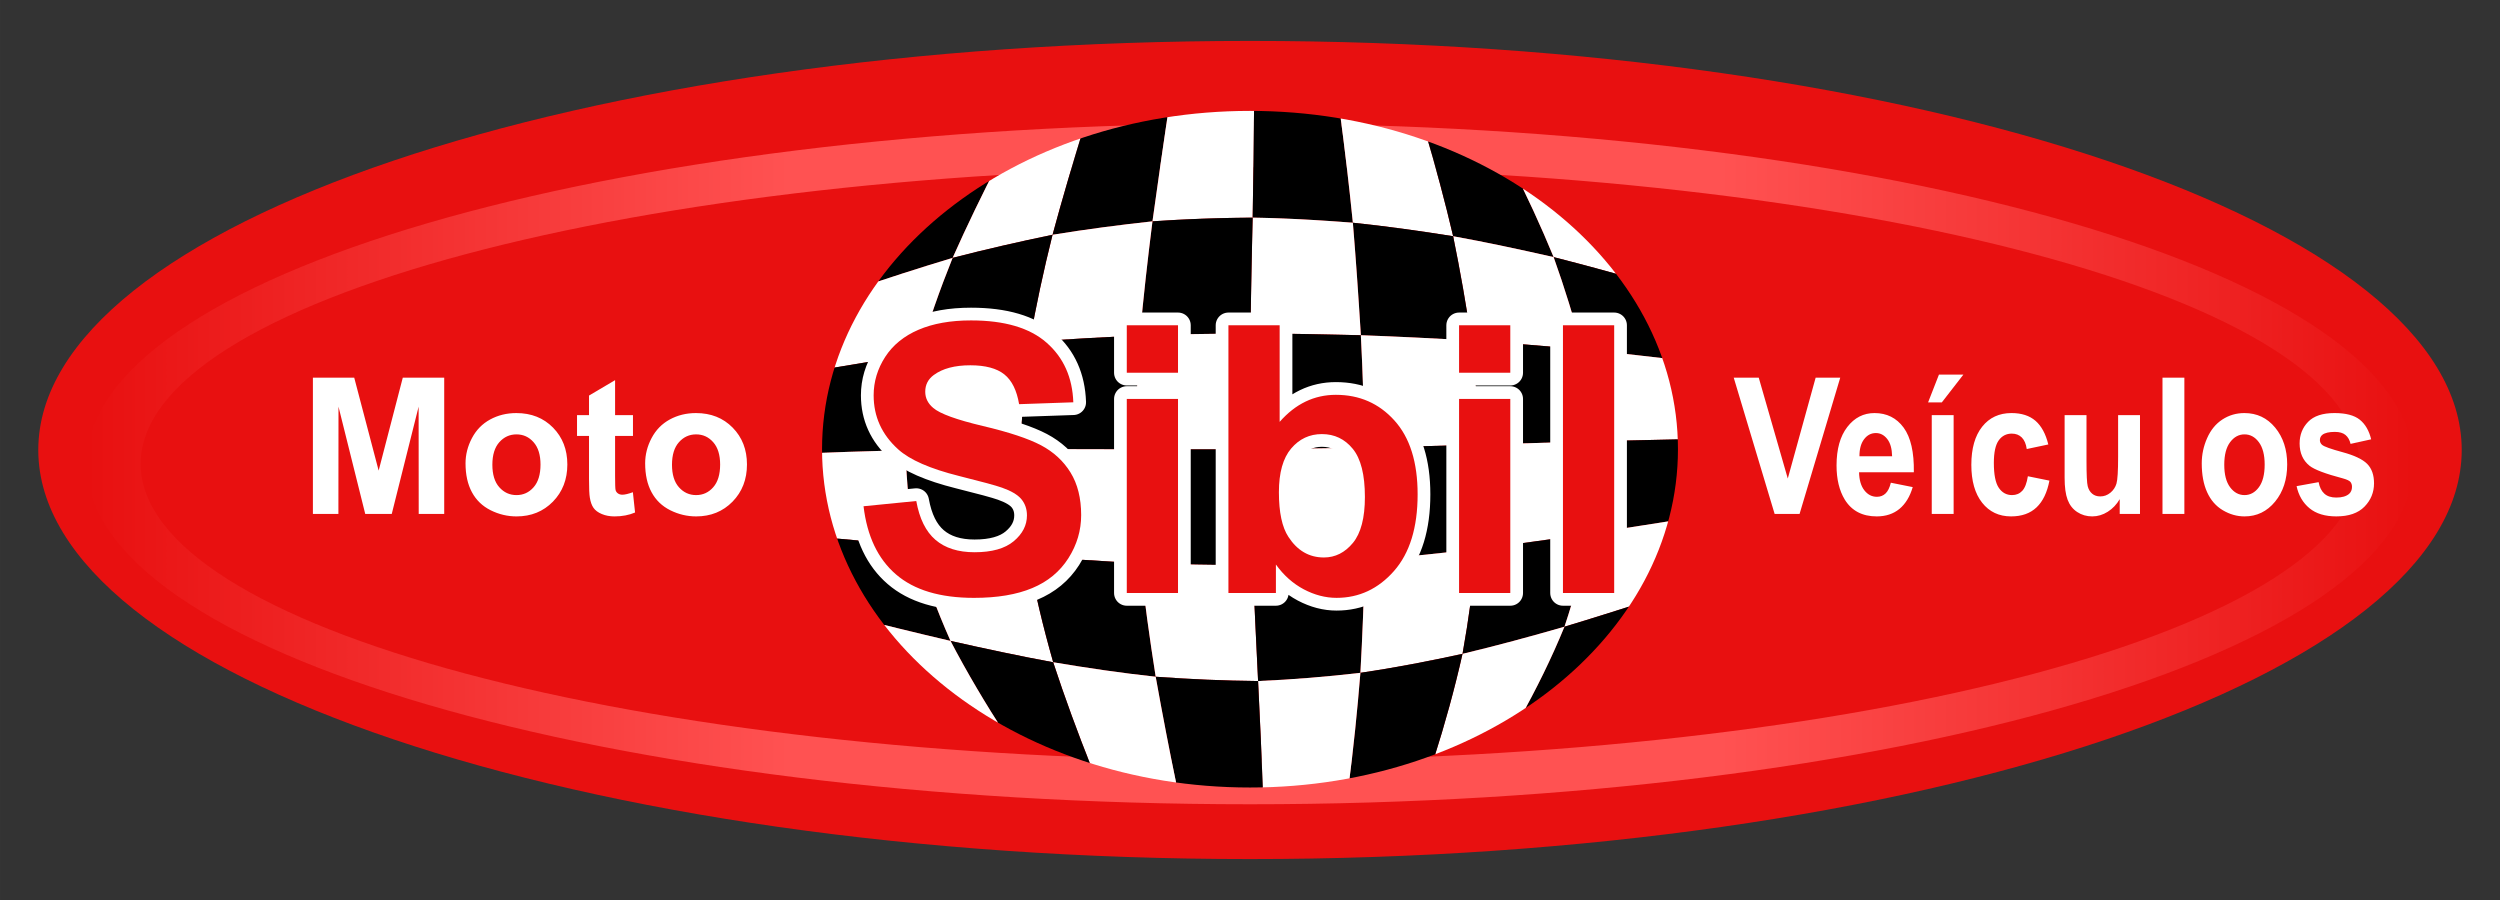 <svg xmlns="http://www.w3.org/2000/svg" width="666.667" height="239.999" shape-rendering="geometricPrecision" text-rendering="geometricPrecision" image-rendering="optimizeQuality" fill-rule="evenodd" clip-rule="evenodd" viewBox="0 0 17638.88 6349.98"><rect x="0" y="0" width="17638.88" height="6349.98" fill="#333333" stroke="none"/><defs><linearGradient id="a" gradientUnits="userSpaceOnUse" x1="610.94" y1="3273.14" x2="17027.94" y2="3273.14"><stop offset="0" stop-color="#E81010"/><stop offset=".302" stop-color="#FF5252"/><stop offset=".702" stop-color="#FF5252"/><stop offset="1" stop-color="#E81010"/></linearGradient><clipPath id="b"><path d="M8819.43 782.41c1667.59 0 3019.45 1068.69 3019.45 2386.97 0 1318.28-1351.86 2386.97-3019.45 2386.97S5799.99 4487.66 5799.99 3169.38c0-1318.28 1351.85-2386.97 3019.44-2386.97z"/></clipPath></defs><path fill="#E81010" d="M8819.44 288.76c4721.67 0 8549.34 1292.21 8549.34 2886.23 0 1594.01-3827.67 2886.23-8549.34 2886.23S270.1 4769 270.1 3174.99c0-1594.02 3827.67-2886.23 8549.34-2886.23z"/><path fill="url(#a)" d="M8819.43 871.75c4533.45 0 8208.51 1075.15 8208.51 2401.39 0 1326.23-3675.06 2401.38-8208.51 2401.38-4533.43 0-8208.49-1075.15-8208.49-2401.38C610.94 1946.9 4286 871.75 8819.43 871.75zm0 308.94c4322.76 0 7827.02 936.83 7827.02 2092.45 0 1155.61-3504.26 2092.44-7827.02 2092.44-4322.74 0-7827-936.83-7827-2092.44 0-1155.62 3504.26-2092.45 7827-2092.45z"/><path fill="#fff" fill-rule="nonzero" d="M2207.67 3626.08v-961.41h291.6l172.32 655.71 170.3-655.71h292.27v961.41h-179.93l-.67-756.86-189.55 756.86h-187.09l-188.65-756.86-.68 756.86h-179.92zm1076.88-356.95c0-61.32 14.99-120.62 45.21-177.91 30.21-57.52 72.95-101.16 128.23-131.37 55.28-30.21 116.82-45.43 185.07-45.43 105.41 0 191.57 34.24 258.93 102.72 67.36 68.71 100.93 155.09 100.93 259.83 0 105.62-34.02 193.13-101.82 262.5-68.04 69.38-153.53 104.07-256.69 104.07-63.78 0-124.65-14.55-182.62-43.42-57.74-28.87-101.82-71.17-132.03-127.11-30.22-55.73-45.21-123.76-45.21-203.88zm189.33 9.85c0 69.15 16.33 122.19 49.01 158.89 32.9 36.93 73.18 55.28 121.29 55.28 47.89 0 88.18-18.35 120.63-55.28 32.45-36.7 48.78-90.19 48.78-160.23 0-68.26-16.33-120.85-48.78-157.55-32.45-36.93-72.74-55.28-120.63-55.28-48.11 0-88.39 18.35-121.29 55.28-32.68 36.7-49.01 89.74-49.01 158.89zm992.07-349.79v146.36h-126.22v282.2c0 57.29 1.12 90.64 3.58 100.04 2.46 9.4 7.83 17.23 16.56 23.5 8.51 6.04 18.8 9.17 31.11 9.17 17.23 0 41.85-5.82 74.3-17.68l15.44 143.23c-42.74 18.35-91.08 27.53-145.24 27.53-33.12 0-62.89-5.6-89.52-16.79-26.63-11.19-46.1-25.73-58.41-43.41-12.53-17.91-21.03-41.85-25.96-72.29-3.8-21.48-5.82-64.9-5.82-130.47v-305.03h-84.59v-146.36h84.59v-138.3l183.96-108.76v247.06h126.22zm85.94 339.94c0-61.32 14.99-120.62 45.21-177.91 30.21-57.52 72.95-101.16 128.23-131.37 55.28-30.21 116.82-45.43 185.07-45.43 105.41 0 191.57 34.24 258.93 102.72 67.36 68.71 100.93 155.09 100.93 259.83 0 105.62-34.02 193.13-101.82 262.5-68.04 69.38-153.53 104.07-256.69 104.07-63.78 0-124.65-14.55-182.62-43.42-57.74-28.87-101.82-71.17-132.03-127.11-30.22-55.73-45.21-123.76-45.21-203.88zm189.33 9.85c0 69.15 16.33 122.19 49.01 158.89 32.9 36.93 73.18 55.28 121.29 55.28 47.89 0 88.18-18.35 120.63-55.28 32.45-36.7 48.78-90.19 48.78-160.23 0-68.26-16.33-120.85-48.78-157.55-32.45-36.93-72.74-55.28-120.63-55.28-48.11 0-88.39 18.35-121.29 55.28-32.68 36.7-49.01 89.74-49.01 158.89zm7779.77 347.1l-288.64-961.41h176.52l204.89 711.66 196.62-711.66h173.53l-286.95 961.41h-175.97zm819.92-220.21l154.37 30.88c-19.72 67.36-51.08 118.61-93.71 153.97-42.82 35.14-96.34 52.82-160.38 52.82-101.6 0-176.9-39.62-225.54-118.84-38.5-63.55-57.84-143.67-57.84-240.57 0-115.48 25.35-206.12 75.87-271.46 50.51-65.57 114.55-98.25 191.92-98.25 86.77 0 155.31 34.24 205.64 102.72 50.14 68.48 74.18 173.44 71.93 314.88h-386.49c1.13 54.6 13.52 97.12 37.37 127.56 23.67 30.43 53.34 45.65 88.64 45.65 24.23 0 44.51-7.83 60.85-23.5 16.52-15.66 28.92-40.95 37.37-75.86zm9.01-186.64c-1.12-53.49-12.58-94.22-34.55-121.97-21.98-27.97-48.64-41.85-80.19-41.85-33.61 0-61.41 14.77-83.38 44.09-21.97 29.31-32.67 69.37-32.3 119.73h230.42zm279.63 406.85v-696.89h154.36v696.89h-154.36zm-25.92-786.85l76.62-196.04h172.4l-152.11 196.04h-96.91zm848.28 296.75l-152.12 32.22c-5.06-36.03-16.71-63.11-34.93-81.46-18.21-18.13-41.69-27.3-70.61-27.3-38.5 0-69.29 15.89-92.2 47.67-22.92 31.78-34.37 84.81-34.37 159.34 0 82.8 11.64 141.21 34.93 175.45 23.29 34.24 54.46 51.25 93.52 51.25 29.3 0 53.33-10.07 71.93-29.99 18.78-19.92 31.92-54.16 39.62-102.94l152.12 30.88c-15.78 83.25-46.01 146.13-90.71 188.66-44.69 42.52-104.6 63.78-179.9 63.78-85.26 0-153.44-32.23-204.15-96.46-50.88-64.45-76.23-153.52-76.23-267.43 0-115.25 25.53-204.77 76.43-269 50.89-64.23 119.81-96.23 206.76-96.23 70.99 0 127.51 18.35 169.58 54.83 41.88 36.48 71.93 91.98 90.33 166.73zm503.85 490.1v-104.29c-21.4 37.15-49.39 66.69-84.13 88.85-34.74 21.93-71.36 32.9-109.86 32.9-39.44 0-74.74-10.3-105.91-30.89-31.37-20.59-53.9-49.68-67.8-86.83-14.09-37.37-21.04-88.84-21.04-154.64v-441.99h154.37v320.92c0 98.24 2.82 158.22 8.64 180.38 5.64 22.15 15.97 39.83 31.17 52.59 15.03 12.98 34.18 19.47 57.47 19.47 26.48 0 50.15-8.73 71.18-25.96 21.03-17.23 35.3-38.72 43-64.45 7.7-25.74 11.64-88.4 11.64-188.44v-294.51h154.37v696.89h-143.1zm301.8 0v-961.41h154.36v961.41h-154.36zm276.99-356.95c0-61.32 12.58-120.62 37.94-177.91 25.35-57.52 61.22-101.16 107.61-131.37 46.39-30.21 98.03-45.43 155.3-45.43 88.46 0 160.76 34.24 217.28 102.72 56.53 68.71 84.7 155.09 84.7 259.83 0 105.62-28.55 193.13-85.44 262.5-57.1 69.38-128.84 104.07-215.41 104.07-53.52 0-104.6-14.55-153.24-43.42-48.46-28.87-85.45-71.17-110.8-127.11-25.36-55.73-37.94-123.76-37.94-203.88zm158.88 9.85c0 69.15 13.71 122.19 41.13 158.89 27.61 36.93 61.41 55.28 101.78 55.28 40.19 0 74-18.35 101.23-55.28 27.23-36.7 40.93-90.19 40.93-160.23 0-68.26-13.7-120.85-40.93-157.55-27.23-36.93-61.04-55.28-101.23-55.28-40.37 0-74.17 18.35-101.78 55.28-27.42 36.7-41.13 89.74-41.13 158.89zm510.24 151.06l155.5-28.2c6.58 35.58 19.9 62.66 40.19 81.01 20.09 18.58 48.45 27.75 84.69 27.75 40 0 70.05-8.72 90.34-26.18 13.52-12.31 20.28-28.87 20.28-49.46 0-13.87-3.76-25.51-11.09-34.69-7.69-8.72-24.97-17-51.64-24.39-124.88-32.9-203.95-62.88-237.37-89.96-46.39-37.82-69.48-90.19-69.48-157.11 0-60.64 20.09-111.44 60.09-152.62 40-41.18 101.97-61.77 185.91-61.77 80.01 0 139.54 15.67 178.41 46.77 38.88 31.34 65.73 77.44 80.38 138.53l-145.36 32.23c-6.19-27.3-18.21-48.34-35.68-62.89-17.46-14.54-42.43-21.71-74.93-21.71-40.94 0-70.23 6.72-88.07 20.37-11.84 9.62-17.66 22.16-17.66 37.37 0 13.21 5.08 24.4 15.41 33.57 14.08 12.31 62.34 29.54 144.97 51.92 82.63 22.38 140.29 49.68 172.96 82.13 32.49 32.68 48.64 78.55 48.64 137.19 0 63.78-22.34 118.83-67.23 164.71-44.69 45.88-110.99 68.93-198.88 68.93-79.62 0-142.72-19.25-189.3-57.52-46.38-38.27-76.8-90.19-91.08-155.98z"/><g clip-path="url(#b)"><path d="M6448.91 1470.31c199.11-115.34 398.87-224.81 597.97-327.39-115.44 224.8-225.05 450.6-325.57 676.38-234.14 70.69-469.56 146.28-703.7 226.78 132.31-191.92 276.94-383.84 431.3-575.77z"/><path fill="#fff" d="M7646.16 901.42c-199.76 72.65-398.87 152.66-599.28 241.5-115.44 224.8-225.05 450.6-325.57 676.38 234.78-60.37 469.56-114.36 704.99-162.95 68.1-251.81 142.68-503.61 219.86-754.93z"/><path d="M7646.16 901.42c199.76-57.43 400.16-105.04 600.57-143.33-39.56 268.01-78.47 535.52-115.44 803.52-234.78 25.52-470.86 56.45-704.99 94.74 68.1-251.81 142.68-503.61 219.86-754.93z"/><path fill="#fff" d="M8848.6 717.84c-200.4 2.46-401.46 15.22-601.87 40.25-39.56 268.01-78.47 535.52-115.44 803.52 235.43-16.2 471.51-24.54 706.94-26.01 4.54-272.42 8.43-544.84 10.37-817.76z"/><path d="M8848.6 717.84c201.05 7.36 402.11 29.46 603.17 59.89 35.67 264.56 66.8 529.62 93.39 793.69-236.08-18.15-471.5-32.39-706.93-35.82 4.54-272.42 8.43-544.84 10.37-817.76z"/><path fill="#fff" d="M10056.23 929.89c-201.7-59.89-403.41-112.9-604.46-152.16 35.67 264.56 66.8 529.62 93.39 793.69 235.43 24.55 471.51 57.44 707.58 95.23-57.72-245.42-123.22-490.84-196.51-736.76z"/><path d="M10056.23 929.89c201.7 68.23 403.41 147.74 605.76 232.66 110.25 217.94 210.78 434.9 299.64 651.36-236.73-53.51-472.81-104.55-708.89-147.26-57.72-245.42-123.22-490.84-196.51-736.76z"/><path fill="#fff" d="M11268.4 1459.51c-202.35-103.07-404.7-203.7-606.41-296.96 110.25 217.94 210.78 434.9 299.64 651.36 236.72 60.37 472.8 125.65 709.53 192.9-120.64-182.11-255.54-364.21-402.76-547.3z"/><path d="M11942.26 2551.16c-260.08-30.43-520.8-60.37-780.87-86.88-54.48-215.97-121.94-432.93-199.76-650.37 236.72 60.37 472.8 125.65 709.53 192.9 105.71 181.62 196.51 363.22 271.1 544.35z"/><path fill="#fff" d="M10381.81 2401.94c258.78 18.16 519.5 39.27 779.58 62.34-54.48-215.97-121.94-432.93-199.76-650.37-236.73-53.51-472.81-104.55-708.89-147.26 49.94 244.94 93.4 490.85 129.07 735.29z"/><path d="M10381.81 2401.94c-260.07-14.23-520.8-27.48-780.22-36.81-16.22-264.08-34.38-528.65-56.43-793.71 235.43 24.55 471.51 57.44 707.58 95.23 49.94 244.94 93.4 490.85 129.07 735.29z"/><path fill="#fff" d="M8822.66 2353.35c258.78 0 518.85 5.4 778.93 11.78-16.22-264.08-34.38-528.65-56.43-793.71-236.08-18.15-471.5-32.39-706.93-35.82a85773.53 85773.53 0 00-15.57 817.75z"/><path d="M8822.66 2353.35c-260.08.98-520.15 4.91-779.58 12.76 24-267.51 54.49-536.49 88.21-804.5 235.43-16.2 471.51-24.54 706.94-26.01a85773.53 85773.53 0 00-15.57 817.75z"/><path fill="#fff" d="M7264.8 2412.25c258.13-18.65 518.21-33.37 778.28-46.14 24-267.51 54.49-536.49 88.21-804.5-234.78 25.52-470.86 56.45-704.99 94.74-62.91 251.8-117.4 504.09-161.5 755.9z"/><path d="M7264.8 2412.25c-260.07 26.02-519.5 53.5-778.92 85.9 64.85-226.28 144.63-452.56 235.43-678.85 234.78-60.37 469.56-114.36 704.99-162.95-62.91 251.8-117.4 504.09-161.5 755.9z"/><path fill="#fff" d="M5708.25 2624.79c258.78-46.14 518.2-87.86 777.63-126.64 64.85-226.28 144.63-452.56 235.43-678.85-234.14 70.69-469.56 146.28-703.7 226.78-119.98 192.41-224.4 385.81-309.36 578.71z"/><path d="M5708.25 2624.79c258.78-46.14 518.2-87.86 777.63-126.64-47.99 226.28-81.07 452.07-95.34 677.86-270.45 7.36-540.25 15.7-809.41 26.99 19.46-192.41 62.91-385.31 127.12-578.21z"/><path fill="#fff" d="M7264.8 2412.25c-260.07 26.02-519.5 53.5-778.92 85.9-47.99 226.28-81.07 452.07-95.34 677.86 269.16-4.42 539.61-5.4 809.41-7.85 9.08-251.81 31.78-504.11 64.85-755.91z"/><path d="M7264.8 2412.25c258.13-18.65 518.21-33.37 778.28-46.14-17.51 268.49-29.18 536.5-33.72 804.01-269.81 0-540.26-1.48-809.41-1.96 9.08-251.81 31.78-504.11 64.85-755.91z"/><path fill="#fff" d="M8822.66 2353.35c-260.08.98-520.15 4.91-779.58 12.76-17.51 268.49-29.18 536.5-33.72 804.01 269.8-.49 539.6.49 810.06.49-.66-272.42.65-544.35 3.24-817.26z"/><path d="M8822.66 2353.35c258.78 0 518.85 5.4 778.93 11.78 13.62 265.06 21.4 529.13 27.24 793.21-270.45 4.91-540.26 7.85-809.41 12.27-.66-272.42.65-544.35 3.24-817.26z"/><path fill="#fff" d="M10381.81 2401.94c-260.07-14.23-520.8-27.48-780.22-36.81 13.62 265.06 21.4 529.13 27.24 793.21 269.15-6.38 539.6-13.25 809.4-21.11-9.72-244.93-28.53-489.86-56.42-735.29z"/><path d="M10381.81 2401.94c258.78 18.16 519.5 39.27 779.58 62.34 43.45 216.95 71.98 433.42 86.25 648.9-269.8 8.34-540.25 16.2-809.41 24.05-9.72-244.93-28.53-489.86-56.42-735.29z"/><path fill="#fff" d="M11942.26 2551.16c-260.08-30.43-520.8-60.37-780.87-86.88 43.45 216.95 71.98 433.42 86.25 648.9 269.8-6.38 539.61-12.27 810.06-18.16-19.46-181.62-57.72-362.25-115.44-543.86z"/><path d="M12000.63 3642.32c-264.62 41.72-527.93 83.44-790.6 123.2 25.94-216.96 38.91-434.4 37.61-652.34 269.8-6.38 539.61-12.27 810.06-18.16.65 182.1-18.81 364.7-57.07 547.3z"/><path fill="#fff" d="M10420.08 3873.5c262.66-32.39 525.98-68.72 789.95-107.98 25.94-216.96 38.91-434.4 37.61-652.34-269.8 8.34-540.25 16.2-809.41 24.05 1.95 244.93-4.54 491.34-18.15 736.27z"/><path d="M10420.08 3873.5c-263.97 30.92-527.29 57.92-790.6 79.03 1.94-264.57 2.59-529.62-.65-794.19 269.15-6.38 539.6-13.25 809.4-21.11 1.95 244.93-4.54 491.34-18.15 736.27z"/><path fill="#fff" d="M8838.23 3987.87c263.31-7.36 527.28-19.14 791.25-35.34 1.94-264.57 2.59-529.62-.65-794.19-270.45 4.91-540.26 7.85-809.41 12.27 3.24 272.42 9.08 545.33 18.81 817.26z"/><path d="M8838.23 3987.87c-264.62-.49-528.59-5.89-792.55-14.73-20.11-267.02-33.08-535.51-36.32-803.02 269.8-.49 539.6.49 810.06.49 3.24 272.42 9.08 545.33 18.81 817.26z"/><path fill="#fff" d="M7253.78 3921.6c263.32 20.62 527.93 39.28 791.9 51.54-20.11-267.02-33.08-535.51-36.32-803.02-269.81 0-540.26-1.48-809.41-1.96 3.89 251.31 22.05 502.63 53.83 753.44z"/><path d="M7253.78 3921.6c-264.62-20.61-528.58-45.64-792.55-70.19-42.8-224.8-67.45-450.1-70.69-675.4 269.16-4.42 539.61-5.4 809.41-7.85 3.89 251.31 22.05 502.63 53.83 753.44z"/><path fill="#fff" d="M5669.34 3778.28c263.31 23.07 527.93 48.59 791.89 73.13-42.8-224.8-67.45-450.1-70.69-675.4-270.45 7.36-540.25 15.7-809.41 26.99 3.89 192.41 33.73 383.85 88.21 575.28z"/><path d="M5669.34 3778.28c263.31 23.07 527.93 48.59 791.89 73.13 63.56 224.32 145.93 448.15 245.16 670.5-241.91-56.44-483.18-116.33-723.8-175.72-127.76-188-232.83-377.46-313.25-567.91z"/><path fill="#fff" d="M7253.78 3921.6c-264.62-20.61-528.58-45.64-792.55-70.19 63.56 224.32 145.93 448.15 245.16 670.5 240.62 54 481.88 106.03 724.45 150.69-71.34-249.35-131.01-499.68-177.06-751z"/><path d="M7253.78 3921.6c263.32 20.62 527.93 39.28 791.9 51.54 29.19 268.01 66.15 535.03 108.31 801.56-241.92-26.02-483.18-61.85-723.15-102.1-71.34-249.35-131.01-499.68-177.06-751z"/><path fill="#fff" d="M8838.23 3987.87c-264.62-.49-528.59-5.89-792.55-14.73 29.19 268.01 66.15 535.03 108.31 801.56 240.62 17.67 481.24 27.98 722.5 30.43-12.97-272.42-26.59-544.35-38.26-817.26z"/><path d="M8838.23 3987.87c263.31-7.36 527.28-19.14 791.25-35.34-6.49 265.06-16.22 530.12-31.13 794.68-241.27 27.98-481.89 47.61-721.86 57.92-12.97-272.42-26.59-544.35-38.26-817.26z"/><path fill="#fff" d="M10420.08 3873.5c-263.97 30.92-527.29 57.92-790.6 79.03-6.49 265.06-16.22 530.12-31.13 794.68 239.32-35.34 479.29-81.48 720.55-134 44.1-246.89 77.18-492.81 101.18-739.71z"/><path d="M10420.08 3873.5c262.66-32.39 525.98-68.72 789.95-107.98-41.51 218.42-98.58 437.34-171.88 656.26-240.61 69.21-480.58 134.49-719.25 191.43 44.1-246.89 77.18-492.81 101.18-739.71z"/><path fill="#fff" d="M12000.63 3642.32c-264.62 41.72-527.93 83.44-790.6 123.2-41.51 218.42-98.58 437.34-171.88 656.26 239.33-72.15 478.65-148.72 719.26-226.77 103.13-184.56 183.55-369.12 243.22-552.69z"/><path d="M11315.1 4755.56c-200.41 112.89-400.17 223.82-599.28 327.88 123.88-220.88 232.19-441.27 322.33-661.66 239.33-72.15 478.65-148.72 719.26-226.77-125.17 186.03-273.04 373.04-442.31 560.55z"/><path fill="#fff" d="M10115.9 5355.86c199.75-80.99 399.51-173.76 599.92-272.42 123.88-220.88 232.19-441.27 322.33-661.66-240.61 69.21-480.58 134.49-719.25 191.43-55.78 247.39-123.88 494.78-203 742.65z"/><path d="M10115.9 5355.86c-200.41 73.63-400.82 138.92-600.58 187.5 34.38-265.05 61.62-530.11 83.03-796.15 239.32-35.34 479.29-81.48 720.55-134-55.78 247.39-123.88 494.78-203 742.65z"/><path fill="#fff" d="M8912.16 5620.92c200.41-12.76 401.46-39.27 603.16-77.56 34.38-265.05 61.62-530.11 83.03-796.15-241.27 27.98-481.89 47.61-721.86 57.92 13.62 271.93 25.94 544.35 35.67 815.79z"/><path d="M8912.16 5620.92c-201.7-4.42-402.76-20.62-603.82-48.1-55.12-265.06-106.36-531.59-154.35-798.12 240.62 17.67 481.24 27.98 722.5 30.43 13.62 271.93 25.94 544.35 35.67 815.79z"/><path fill="#fff" d="M7702.59 5417.71c201.7 61.36 403.41 114.86 605.75 155.11-55.12-265.06-106.36-531.59-154.35-798.12-241.92-26.02-483.18-61.85-723.15-102.1 81.72 249.35 173.17 497.72 271.75 745.11z"/><path d="M7702.59 5417.71c-202.36-69.7-404.71-149.22-606.41-232.66-142.69-219.9-273.7-440.78-389.79-663.14 240.62 54 481.88 106.03 724.45 150.69 81.72 249.35 173.17 497.72 271.75 745.11z"/><path fill="#fff" d="M6489.77 4905.76c201.06 94.73 403.41 189.46 606.41 279.29-142.69-219.9-273.7-440.78-389.79-663.14-241.91-56.44-483.18-116.33-723.8-175.72 150.47 188.48 320.39 374.52 507.18 559.57z"/></g><path fill="none" d="M8819.43 782.41c1667.59 0 3019.45 1068.69 3019.45 2386.97 0 1318.28-1351.86 2386.97-3019.45 2386.97S5799.99 4487.66 5799.99 3169.38c0-1318.28 1351.85-2386.97 3019.44-2386.97z"/><path fill="none" stroke="#fff" stroke-width="179.51" stroke-linejoin="round" stroke-miterlimit="22.926" d="M6092.81 3571.88l371.98-36.93c22.42 124.43 67.27 215.45 135.43 273.93 68.15 58.48 160.05 87.5 275.69 87.5 122.23 0 214.57-25.94 276.57-77.83 61.99-51.88 93.21-112.56 93.21-182.03 0-44.85-13.19-82.67-39.13-114.32-25.94-31.22-71.67-58.48-136.75-81.35-44.41-15.83-145.54-43.09-303.83-82.66-203.58-51.01-346.48-113.44-428.7-187.75-115.64-104.21-173.24-231.28-173.24-381.22 0-96.29 27.26-186.87 81.34-270.85 54.52-83.98 132.79-147.74 235.24-191.71 102.45-43.97 225.56-65.95 370.66-65.95 236.12 0 414.2 52.32 533.36 157.41 119.59 105.09 182.03 244.91 188.19 420.35l-382.54 13.19c-16.27-97.61-51.01-167.53-104.21-210.18-53.2-42.65-133.23-64.19-239.63-64.19-109.93 0-196.11 22.86-258.11 68.59-40.01 29.46-60.23 68.59-60.23 117.84 0 44.85 18.9 83.1 56.72 114.76 47.92 40.89 164.44 83.1 349.56 127.07 185.11 43.53 321.85 89.26 410.23 135.87 88.82 47.05 158.29 110.8 208.42 192.15 50.12 81.34 75.19 181.59 75.19 300.75 0 108.16-29.9 209.73-90.14 304.27-60.24 94.53-145.1 164.89-255.02 210.61-109.93 46.17-247.11 69.04-411.12 69.04-238.76 0-422.11-54.97-550.06-165.33-127.95-109.92-204.02-270.41-229.08-481.03zm1857.28-941.83V2295h361.43v335.05h-361.43zm0 1553.89V2814.72h361.43v1369.22h-361.43zm717.14 0V2295h361.43v681.53c111.68-127.07 243.59-190.83 396.61-190.83 166.64 0 304.27 60.24 413.31 181.16 109.05 120.92 163.57 294.6 163.57 521.04 0 233.92-55.4 414.19-166.65 540.83-111.24 126.19-246.67 189.51-405.4 189.51-78.26 0-155.21-20.23-231.28-60.24-76.06-40.45-141.58-98.49-196.54-175v200.94h-335.05zm356.15-710.99c0 142.02 22.43 247.55 67.28 315.26 62.87 96.74 145.98 145.1 250.19 145.1 80.02 0 148.17-34.29 204.89-102.89 56.29-68.59 84.43-176.75 84.43-324.05 0-156.97-28.58-269.98-85.31-339.45-56.72-69.47-129.27-104.21-218.09-104.21-87.06 0-159.17 33.86-216.77 101.57-57.6 67.72-86.62 170.61-86.62 308.67zm1271.17-842.9V2295h361.43v335.05h-361.43zm0 1553.89V2814.72h361.43v1369.22h-361.43zm732.97 0V2295h361.43v1888.94h-361.43z"/><path fill="#E81010" fill-rule="nonzero" d="M6092.81 3571.88l371.98-36.93c22.42 124.43 67.27 215.45 135.43 273.93 68.15 58.48 160.05 87.5 275.69 87.5 122.23 0 214.57-25.94 276.57-77.83 61.99-51.88 93.21-112.56 93.21-182.03 0-44.85-13.19-82.67-39.13-114.32-25.94-31.22-71.67-58.48-136.75-81.35-44.41-15.83-145.54-43.09-303.83-82.66-203.58-51.01-346.48-113.44-428.7-187.75-115.64-104.21-173.24-231.28-173.24-381.22 0-96.29 27.26-186.87 81.34-270.85 54.52-83.98 132.79-147.74 235.24-191.71 102.45-43.97 225.56-65.95 370.66-65.95 236.12 0 414.2 52.32 533.36 157.41 119.59 105.09 182.03 244.91 188.19 420.35l-382.54 13.19c-16.27-97.61-51.01-167.53-104.21-210.18-53.2-42.65-133.23-64.19-239.63-64.19-109.93 0-196.11 22.86-258.11 68.59-40.01 29.46-60.23 68.59-60.23 117.84 0 44.85 18.9 83.1 56.72 114.76 47.92 40.89 164.44 83.1 349.56 127.07 185.11 43.53 321.85 89.26 410.23 135.87 88.82 47.05 158.29 110.8 208.42 192.15 50.12 81.34 75.19 181.59 75.19 300.75 0 108.16-29.9 209.73-90.14 304.27-60.24 94.53-145.1 164.89-255.02 210.61-109.93 46.17-247.11 69.04-411.12 69.04-238.76 0-422.11-54.97-550.06-165.33-127.95-109.92-204.02-270.41-229.08-481.03zm1857.28-941.83V2295h361.43v335.05h-361.43zm0 1553.89V2814.72h361.43v1369.22h-361.43zm717.14 0V2295h361.43v681.53c111.68-127.07 243.59-190.83 396.61-190.83 166.64 0 304.27 60.24 413.31 181.16 109.05 120.92 163.57 294.6 163.57 521.04 0 233.92-55.4 414.19-166.65 540.83-111.24 126.19-246.67 189.51-405.4 189.51-78.26 0-155.21-20.23-231.28-60.24-76.06-40.45-141.58-98.49-196.54-175v200.94h-335.05zm356.15-710.99c0 142.02 22.43 247.55 67.28 315.26 62.87 96.74 145.98 145.1 250.19 145.1 80.02 0 148.17-34.29 204.89-102.89 56.29-68.59 84.43-176.75 84.43-324.05 0-156.97-28.58-269.98-85.31-339.45-56.72-69.47-129.27-104.21-218.09-104.21-87.06 0-159.17 33.86-216.77 101.57-57.6 67.72-86.62 170.61-86.62 308.67zm1271.17-842.9V2295h361.43v335.05h-361.43zm0 1553.89V2814.72h361.43v1369.22h-361.43zm732.97 0V2295h361.43v1888.94h-361.43z"/></svg>